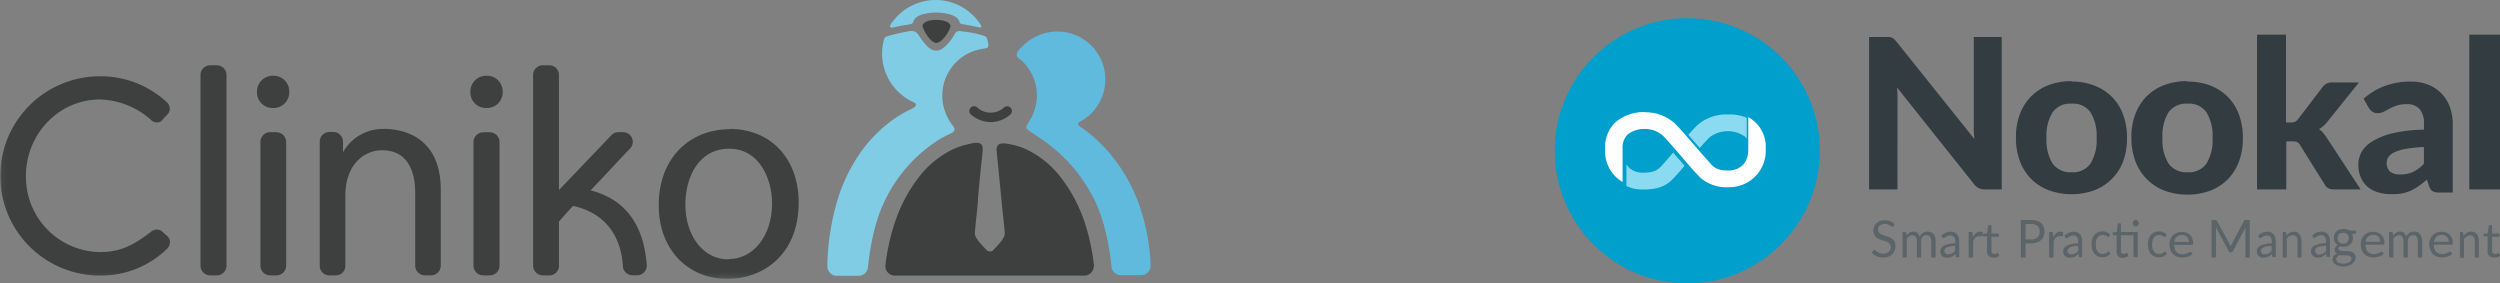 <?xml version="1.0" encoding="UTF-8"?> <svg xmlns="http://www.w3.org/2000/svg" xmlns:xlink="http://www.w3.org/1999/xlink" viewBox="0 0 528 59.85"><rect x="0" y="0" width="528" height="59.85" fill="#808080" stroke="none"/><defs><style>.cls-1{fill:#fff;}.cls-2{fill:#009fcc;}.cls-3{fill:#8adbf1;}.cls-4{fill:#323c41;}.cls-5{fill:#5a6469;}.cls-6{fill:#3e403f;}.cls-7{fill:#7fcce4;}.cls-8{fill:#d2ecf1;}.cls-9{mask:url(#mask);}.cls-10{mask:url(#mask-2);}.cls-11{fill:#60badd;}.cls-12{fill:#fffffe;}</style><mask id="mask" x="0.06" y="0" width="242.94" height="58.85" maskUnits="userSpaceOnUse"><g id="b"><path id="a" class="cls-1" d="M.06,0H243V58.79H.06"></path></g></mask><mask id="mask-2" x="0" y="0" width="243" height="58.79" maskUnits="userSpaceOnUse"><g id="b-2" data-name="b"><path id="a-2" data-name="a" class="cls-1" d="M.06,0H243V58.79H.06"></path></g></mask></defs><title>Ресурс 1</title><g id="Слой_2" data-name="Слой 2"><g id="Слой_1-2" data-name="Слой 1"><path class="cls-2" d="M356.18,59.85a28,28,0,1,1,28.18-28A28.1,28.1,0,0,1,356.18,59.85Z"></path><path class="cls-1" d="M347.24,23.67a9.22,9.22,0,0,0-6,2.1A7.22,7.22,0,0,0,339,31.38v.55a7.45,7.45,0,0,0,3.69,6.51V31.38a3.84,3.84,0,0,1,1.09-3,5.63,5.63,0,0,1,3.54-1.14h.27a5.69,5.69,0,0,1,3.51,1.32c.51.49,1.3,1.35,2.47,2.7l2.4,2.78c1.69,2,2.65,3,3.24,3.58a8.52,8.52,0,0,0,6.05,1.92h.06a7.68,7.68,0,0,0,7.6-8v-.14a7.12,7.12,0,0,0-3.68-6.66v6.8c0,4-3.08,4.43-4,4.48-1.78,0-2.7-.26-3.53-1-.53-.48-4.44-5-4.61-5.23l-1.13-1.29c-1-1.15-1.72-1.92-2.25-2.43a9.21,9.21,0,0,0-6.1-2.36Z"></path><path class="cls-3" d="M365.18,24.17h-.58a9.23,9.23,0,0,0-6.17,2.31c-.5.49-1.14,1.19-1.86,2L359,31.26c.83-1,1.58-1.78,2.1-2.29a6.35,6.35,0,0,1,7.34-.19,3,3,0,0,1,.47.54V24.88A9.26,9.26,0,0,0,365.18,24.17Zm-11.82,8.06c-1.24,1.46-2.41,2.83-2.89,3.25-.83.74-1.83,1-3.64,1a4.54,4.54,0,0,1-2-.51,3.71,3.71,0,0,1-1.33-1.25V39.3a7.85,7.85,0,0,0,3.27.72h.06c2,0,4.18-.14,6.11-1.85A39.19,39.19,0,0,0,355.77,35l-2.41-2.78Z"></path><path class="cls-4" d="M422.76,7.81V40h-3.48a3,3,0,0,1-1.32-.25,3.1,3.1,0,0,1-1.06-.88L400.65,18.47c.05.51.08,1,.1,1.53s0,1,0,1.4V40h-6V7.81h3.55c.29,0,.53,0,.73,0a1.77,1.77,0,0,1,.55.16,2.11,2.11,0,0,1,.48.32,5.35,5.35,0,0,1,.49.53L417,29.37c-.06-.55-.1-1.09-.14-1.64s0-1,0-1.49V7.81Zm14.75,9.42a13,13,0,0,1,4.78.83A10.57,10.57,0,0,1,446,20.42a10.34,10.34,0,0,1,2.38,3.73,13.74,13.74,0,0,1,.84,5,13.87,13.87,0,0,1-.84,5A10.51,10.51,0,0,1,446,37.81a10.62,10.62,0,0,1-3.69,2.38,14.27,14.27,0,0,1-9.59,0A10.61,10.61,0,0,1,429,37.81a10.81,10.81,0,0,1-2.39-3.75,13.87,13.87,0,0,1-.84-5,13.52,13.52,0,0,1,.85-5,10.31,10.31,0,0,1,6.09-6.1,13.37,13.37,0,0,1,4.81-.82Zm0,19.15a4.52,4.52,0,0,0,4-1.83,9.38,9.38,0,0,0,1.29-5.43,9.37,9.37,0,0,0-1.29-5.41,4.51,4.51,0,0,0-4-1.82,4.58,4.58,0,0,0-4,1.82,9.37,9.37,0,0,0-1.29,5.41,9.38,9.38,0,0,0,1.29,5.43A4.59,4.59,0,0,0,437.51,36.38ZM462,17.23a13.07,13.07,0,0,1,4.78.83,10.57,10.57,0,0,1,3.69,2.36,10.34,10.34,0,0,1,2.38,3.73,13.74,13.74,0,0,1,.84,5,13.87,13.87,0,0,1-.84,5,10.51,10.51,0,0,1-2.38,3.75,10.62,10.62,0,0,1-3.69,2.38,14.27,14.27,0,0,1-9.59,0,10.52,10.52,0,0,1-3.71-2.38A10.81,10.81,0,0,1,451,34.06a13.87,13.87,0,0,1-.85-5,13.74,13.74,0,0,1,.85-5,10.63,10.63,0,0,1,2.39-3.73,10.5,10.5,0,0,1,3.71-2.37,13.37,13.37,0,0,1,4.81-.82Zm0,19.15a4.52,4.52,0,0,0,4-1.83,9.38,9.38,0,0,0,1.29-5.43,9.37,9.37,0,0,0-1.29-5.41,4.51,4.51,0,0,0-4-1.82,4.58,4.58,0,0,0-4,1.82,9.37,9.37,0,0,0-1.29,5.41,9.38,9.38,0,0,0,1.29,5.43,4.59,4.59,0,0,0,4,1.83ZM482.8,7.32V25.87h1a2.14,2.14,0,0,0,.92-.16,2,2,0,0,0,.67-.6l5.1-6.67a2.59,2.59,0,0,1,.86-.77,2.48,2.48,0,0,1,1.22-.26h5.64l-6.62,8.24a6.17,6.17,0,0,1-1.82,1.63,4.11,4.11,0,0,1,.9.81,11,11,0,0,1,.74,1L498.57,40H493a2.87,2.87,0,0,1-1.23-.23A1.77,1.77,0,0,1,491,39l-5.19-8.31a1.64,1.64,0,0,0-.65-.68,2.41,2.41,0,0,0-1-.16h-1.3V40h-6.17V7.32Z"></path><path class="cls-4" d="M511.93,31.05a28.13,28.13,0,0,0-3.81.39,9.36,9.36,0,0,0-2.42.72,3.23,3.23,0,0,0-1.27,1,2.53,2.53,0,0,0,.39,3.13,3.54,3.54,0,0,0,2.12.56,6.33,6.33,0,0,0,2.71-.55,8.23,8.23,0,0,0,2.28-1.7ZM499.19,20.86a14,14,0,0,1,4.55-2.73,15.77,15.77,0,0,1,5.4-.9,9.76,9.76,0,0,1,3.73.67,7.94,7.94,0,0,1,2.79,1.86,8.1,8.1,0,0,1,1.75,2.84,10.25,10.25,0,0,1,.61,3.61V40.66h-2.85a2.87,2.87,0,0,1-1.35-.25,1.81,1.81,0,0,1-.76-1l-.5-1.47c-.59.5-1.16.95-1.71,1.33a9.72,9.72,0,0,1-1.71,1,8.38,8.38,0,0,1-1.9.59A11.07,11.07,0,0,1,505,41a9.17,9.17,0,0,1-2.81-.4A6,6,0,0,1,500,39.42a5.35,5.35,0,0,1-1.42-2,7,7,0,0,1-.5-2.72,5.44,5.44,0,0,1,.66-2.54A6.26,6.26,0,0,1,501,29.88a14.53,14.53,0,0,1,4.26-1.72,30.55,30.55,0,0,1,6.68-.77V26.21A4.61,4.61,0,0,0,511,23a3.47,3.47,0,0,0-2.68-1,6.59,6.59,0,0,0-2.15.3,10.35,10.35,0,0,0-1.51.65l-1.21.64a2.8,2.8,0,0,1-1.32.31,1.8,1.8,0,0,1-1.1-.33,2.82,2.82,0,0,1-.73-.77ZM521.52,40H528V7.32h-6.48Z"></path><path class="cls-5" d="M399.89,47.76a.41.41,0,0,1-.1.13.33.33,0,0,1-.14,0,.37.37,0,0,1-.21-.09,2.11,2.11,0,0,0-.31-.21,2.28,2.28,0,0,0-.45-.2,1.66,1.66,0,0,0-.63-.09,1.91,1.91,0,0,0-.61.09,1.26,1.26,0,0,0-.45.26,1,1,0,0,0-.27.38,1.23,1.23,0,0,0-.09.47.86.86,0,0,0,.16.54,1.17,1.17,0,0,0,.42.37,2.91,2.91,0,0,0,.59.26l.67.23a6.87,6.87,0,0,1,.68.27,2.36,2.36,0,0,1,.59.37,1.65,1.65,0,0,1,.42.56,1.8,1.8,0,0,1,.16.81,2.77,2.77,0,0,1-.17,1,2.11,2.11,0,0,1-.51.78,2.4,2.4,0,0,1-.81.52,3.07,3.07,0,0,1-1.09.19,3.34,3.34,0,0,1-1.36-.28,3.09,3.09,0,0,1-1.05-.74l.3-.49a.35.35,0,0,1,.11-.1.24.24,0,0,1,.13,0,.29.29,0,0,1,.16.06l.2.14a2.93,2.93,0,0,0,.26.19,2.12,2.12,0,0,0,.75.34,2.89,2.89,0,0,0,.53.05,2,2,0,0,0,.67-.1,1.44,1.44,0,0,0,.49-.29,1.34,1.34,0,0,0,.31-.45,1.48,1.48,0,0,0,.1-.57,1,1,0,0,0-.16-.58,1.49,1.49,0,0,0-.41-.38,3.37,3.37,0,0,0-.59-.25l-.68-.22c-.23-.08-.46-.16-.68-.26a2.2,2.2,0,0,1-.59-.38,1.7,1.7,0,0,1-.41-.58,2,2,0,0,1-.16-.86,2.06,2.06,0,0,1,.62-1.48,2.2,2.2,0,0,1,.75-.48,2.85,2.85,0,0,1,1-.17,3.44,3.44,0,0,1,1.18.2,2.86,2.86,0,0,1,.93.6l-.25.49Zm1.93,6.64V49h.54a.22.22,0,0,1,.24.19l.06.55a2.72,2.72,0,0,1,.64-.59,1.47,1.47,0,0,1,.83-.24,1.2,1.2,0,0,1,.84.3,1.78,1.78,0,0,1,.46.82,1.88,1.88,0,0,1,.29-.5,1.65,1.65,0,0,1,.86-.55,2.08,2.08,0,0,1,.5-.07,1.81,1.81,0,0,1,.72.14,1.34,1.34,0,0,1,.54.39,1.87,1.87,0,0,1,.34.64,2.86,2.86,0,0,1,.12.87V54.4h-.91V51a1.48,1.48,0,0,0-.27-1,.9.9,0,0,0-.76-.32,1,1,0,0,0-.42.08.88.88,0,0,0-.36.24,1.12,1.12,0,0,0-.24.4,1.6,1.6,0,0,0-.09.56V54.4h-.91V51a1.56,1.56,0,0,0-.25-1,.85.85,0,0,0-.72-.31,1.12,1.12,0,0,0-.62.18,2.31,2.31,0,0,0-.53.51v4h-.9Zm11.1-2.46a7.2,7.2,0,0,0-1.05.1,2.83,2.83,0,0,0-.7.21.94.94,0,0,0-.4.31.67.67,0,0,0-.12.39,1,1,0,0,0,.06.36.68.68,0,0,0,.45.39,1.12,1.12,0,0,0,.32,0,1.45,1.45,0,0,0,.43-.05,1.49,1.49,0,0,0,.37-.14,2.37,2.37,0,0,0,.33-.22,2.91,2.91,0,0,0,.31-.3V51.94Zm-2.87-2.16a2.83,2.83,0,0,1,.9-.63,2.65,2.65,0,0,1,1.07-.21,1.81,1.81,0,0,1,.76.15,1.59,1.59,0,0,1,.55.4,1.91,1.91,0,0,1,.34.63,2.66,2.66,0,0,1,.12.82v3.37h-.4a.34.34,0,0,1-.2,0,.31.31,0,0,1-.11-.18l-.1-.5a3.17,3.17,0,0,1-.39.34,2.1,2.1,0,0,1-.85.41,2.24,2.24,0,0,1-.52.06,1.73,1.73,0,0,1-.56-.09,1.2,1.2,0,0,1-.45-.26,1.28,1.28,0,0,1-.3-.43,1.5,1.5,0,0,1-.11-.63,1.2,1.2,0,0,1,.16-.6,1.48,1.48,0,0,1,.54-.51,3.38,3.38,0,0,1,1-.37,7.13,7.13,0,0,1,1.46-.16v-.41a1.45,1.45,0,0,0-.26-.93.9.9,0,0,0-.74-.32,1.44,1.44,0,0,0-.55.09A1.76,1.76,0,0,0,411,50l-.28.19a.33.33,0,0,1-.23.09.3.3,0,0,1-.16,0,.43.43,0,0,1-.11-.12l-.16-.3Zm6.61.33a2.51,2.51,0,0,1,.62-.86,1.38,1.38,0,0,1,.9-.31,1.65,1.65,0,0,1,.32,0,.66.66,0,0,1,.27.12l-.07.7a.14.14,0,0,1-.15.13l-.22,0a1.66,1.66,0,0,0-.32,0,1.23,1.23,0,0,0-.44.07,1.15,1.15,0,0,0-.35.22,1.59,1.59,0,0,0-.28.36,3.06,3.06,0,0,0-.22.49V54.4h-.94V49h.53q.17,0,.21.06a.29.29,0,0,1,.08.2ZM421,54.4a1.34,1.34,0,0,1-1-.35,1.31,1.31,0,0,1-.34-1V49.9H419a.25.25,0,0,1-.15,0,.18.18,0,0,1-.06-.15v-.36l.89-.11.22-1.6a.19.19,0,0,1,.07-.12.17.17,0,0,1,.15,0h.48v1.78h1.56v.66h-1.56V53a.63.63,0,0,0,.16.48.59.59,0,0,0,.43.16.68.68,0,0,0,.26,0l.19-.08.14-.09a.25.25,0,0,1,.09,0,.17.17,0,0,1,.14.09l.27.44a1.82,1.82,0,0,1-.59.34,2.17,2.17,0,0,1-.71.13Zm8-3.82a2.2,2.2,0,0,0,.76-.12,1.82,1.82,0,0,0,.56-.34,1.46,1.46,0,0,0,.34-.53,1.78,1.78,0,0,0,.12-.67,1.54,1.54,0,0,0-.45-1.18,1.8,1.8,0,0,0-1.33-.43h-1.2v3.27Zm0-4.11a3.81,3.81,0,0,1,1.23.17,2.44,2.44,0,0,1,.87.49,2,2,0,0,1,.51.78,2.93,2.93,0,0,1,.17,1,2.8,2.8,0,0,1-.18,1,2.14,2.14,0,0,1-.54.79,2.38,2.38,0,0,1-.87.51,3.45,3.45,0,0,1-1.19.19h-1.2v3h-1V46.47Zm4.66,3.64a2.51,2.51,0,0,1,.62-.86,1.33,1.33,0,0,1,.89-.31,1.75,1.75,0,0,1,.33,0,.72.72,0,0,1,.27.12l-.07.7a.14.14,0,0,1-.15.13l-.22,0a1.66,1.66,0,0,0-.32,0,1.12,1.12,0,0,0-.8.29,1.54,1.54,0,0,0-.27.36,2.38,2.38,0,0,0-.22.49V54.4h-.94V49h.53a.29.29,0,0,1,.21.06.29.29,0,0,1,.08.2Zm5.23,1.83a6.92,6.92,0,0,0-1,.1,2.9,2.9,0,0,0-.71.21,1,1,0,0,0-.39.31.68.68,0,0,0-.13.39,1,1,0,0,0,.07.36.66.66,0,0,0,.44.39,1.15,1.15,0,0,0,.33,0,1.45,1.45,0,0,0,.43-.05,1.66,1.66,0,0,0,.37-.14,3.15,3.15,0,0,0,.33-.22,2.83,2.83,0,0,0,.3-.3V51.94ZM436,49.78a3,3,0,0,1,.9-.63,2.85,2.85,0,0,1,1.08-.21,1.79,1.79,0,0,1,.75.15,1.63,1.63,0,0,1,.56.4,1.91,1.91,0,0,1,.34.63,3,3,0,0,1,.11.82v3.37h-.39a.34.34,0,0,1-.2,0,.27.27,0,0,1-.11-.18l-.1-.5c-.13.12-.26.24-.39.34a2.1,2.1,0,0,1-.85.41,2.33,2.33,0,0,1-.53.06,1.67,1.67,0,0,1-.55-.09,1.13,1.13,0,0,1-.45-.26,1.31,1.31,0,0,1-.31-.43,1.67,1.67,0,0,1-.11-.63,1.12,1.12,0,0,1,.17-.6,1.45,1.45,0,0,1,.53-.51,3.63,3.63,0,0,1,1-.37,7.3,7.3,0,0,1,1.46-.16v-.41a1.45,1.45,0,0,0-.25-.93.91.91,0,0,0-.75-.32,1.47,1.47,0,0,0-.55.09,1.93,1.93,0,0,0-.38.19l-.28.19a.36.36,0,0,1-.24.09.27.27,0,0,1-.15,0,.43.43,0,0,1-.11-.12l-.16-.3Zm9.44.19-.08.09a.2.2,0,0,1-.11,0,.37.37,0,0,1-.16-.07l-.21-.14a1.33,1.33,0,0,0-.78-.21,1.47,1.47,0,0,0-.64.14,1.17,1.17,0,0,0-.46.4,1.81,1.81,0,0,0-.29.63,3.84,3.84,0,0,0-.09.83,3.22,3.22,0,0,0,.1.86,2,2,0,0,0,.29.62,1.38,1.38,0,0,0,.45.39,1.57,1.57,0,0,0,1.12.05,1.36,1.36,0,0,0,.34-.18,1.74,1.74,0,0,0,.22-.18.29.29,0,0,1,.18-.08.18.18,0,0,1,.16.09l.25.34a2.16,2.16,0,0,1-.37.37,2.22,2.22,0,0,1-.93.4,3.17,3.17,0,0,1-.53,0,2,2,0,0,1-1.54-.72,2.51,2.51,0,0,1-.46-.85,3.82,3.82,0,0,1-.16-1.16,3.78,3.78,0,0,1,.15-1.09,2.57,2.57,0,0,1,.45-.87,2,2,0,0,1,.72-.56,2.25,2.25,0,0,1,1-.21,2.14,2.14,0,0,1,.91.18,2.21,2.21,0,0,1,.71.51l-.23.34Zm6.05,4.34h-.9V49.69h-2.65v3.25a.74.74,0,0,0,.15.51.54.54,0,0,0,.41.16.55.55,0,0,0,.25,0,.51.51,0,0,0,.18-.09l.13-.08a.12.12,0,0,1,.09,0c.05,0,.09,0,.13.09l.26.45a1.58,1.58,0,0,1-.56.36,1.79,1.79,0,0,1-.68.13,1.24,1.24,0,0,1-.94-.35,1.49,1.49,0,0,1-.32-1V49.69h-.62a.24.24,0,0,1-.14,0,.21.21,0,0,1-.06-.16V49.1l.85-.12.2-1.67a.27.27,0,0,1,.07-.13.24.24,0,0,1,.14,0h.46V49h3.55Zm.22-7.16a.75.75,0,0,1-.05.26.76.76,0,0,1-.35.36.6.6,0,0,1-.49,0,.69.69,0,0,1-.34-.88.55.55,0,0,1,.14-.22.43.43,0,0,1,.2-.15.6.6,0,0,1,.49,0,.51.51,0,0,1,.21.15A.71.71,0,0,1,451.69,47.15Zm5.7,2.82-.08.09a.2.2,0,0,1-.11,0A.37.37,0,0,1,457,50l-.21-.14a1.41,1.41,0,0,0-.78-.21,1.47,1.47,0,0,0-.64.14,1.17,1.17,0,0,0-.46.4,1.63,1.63,0,0,0-.28.63,3.31,3.31,0,0,0-.1.83,3.22,3.22,0,0,0,.1.86,2,2,0,0,0,.29.62,1.38,1.38,0,0,0,.45.39,1.57,1.57,0,0,0,1.12.05,1.2,1.2,0,0,0,.34-.18,1.42,1.42,0,0,0,.22-.18.29.29,0,0,1,.18-.08.18.18,0,0,1,.16.09l.25.34a2.16,2.16,0,0,1-.37.37,2.22,2.22,0,0,1-.93.4,3.17,3.17,0,0,1-.53,0,2,2,0,0,1-1.54-.72,2.51,2.51,0,0,1-.46-.85,3.82,3.82,0,0,1-.16-1.16,3.78,3.78,0,0,1,.15-1.09,2.57,2.57,0,0,1,.45-.87,1.9,1.9,0,0,1,.72-.56,2.25,2.25,0,0,1,1-.21,2.14,2.14,0,0,1,.91.18,2.21,2.21,0,0,1,.71.51l-.23.34Zm4.88,1.13a1.64,1.64,0,0,0-.1-.6,1.25,1.25,0,0,0-.73-.76,1.43,1.43,0,0,0-.61-.11,1.58,1.58,0,0,0-1.13.39,1.77,1.77,0,0,0-.51,1.08Zm.8,2.48a1.73,1.73,0,0,1-.44.36,2.53,2.53,0,0,1-.55.26,4.16,4.16,0,0,1-1.22.2,3,3,0,0,1-1.07-.19,2.5,2.5,0,0,1-.86-.54,2.68,2.68,0,0,1-.56-.89,3.57,3.57,0,0,1-.2-1.21,3,3,0,0,1,.18-1,2.46,2.46,0,0,1,.53-.83,2.39,2.39,0,0,1,.83-.56,3.15,3.15,0,0,1,1.1-.2,2.85,2.85,0,0,1,.94.16,2.25,2.25,0,0,1,.74.46,2,2,0,0,1,.49.74,2.67,2.67,0,0,1,.18,1,.5.5,0,0,1-.05.29.21.21,0,0,1-.19.08h-3.77a2.82,2.82,0,0,0,.15.87,1.74,1.74,0,0,0,.37.62,1.49,1.49,0,0,0,.55.37,2.11,2.11,0,0,0,.73.12,2,2,0,0,0,.64-.08,3.28,3.28,0,0,0,.79-.35.57.57,0,0,1,.23-.08.23.23,0,0,1,.19.09l.27.34Zm12.06-7.11V54.4h-.91V48.57c0-.08,0-.16,0-.25s0-.18,0-.27l-2.63,5a.42.42,0,0,1-.38.25h-.15a.4.4,0,0,1-.37-.25L468,48a5.17,5.17,0,0,1,0,.54V54.4h-.91V46.47h.77a.62.62,0,0,1,.21,0,.33.33,0,0,1,.15.16l2.65,4.88a4.87,4.87,0,0,1,.24.57c0-.1.07-.2.11-.3a2.39,2.39,0,0,1,.13-.28l2.6-4.87a.28.28,0,0,1,.14-.16.53.53,0,0,1,.22,0Zm4.62,5.47a7.2,7.2,0,0,0-1.05.1,2.83,2.83,0,0,0-.7.21.92.92,0,0,0-.39.31.61.61,0,0,0-.13.39.8.8,0,0,0,.07.36.66.66,0,0,0,.44.39,1.15,1.15,0,0,0,.33,0,1.49,1.49,0,0,0,.43-.05,1.42,1.42,0,0,0,.36-.14,1.9,1.9,0,0,0,.33-.22,2.91,2.91,0,0,0,.31-.3V51.94Zm-2.87-2.16a3,3,0,0,1,.9-.63,2.7,2.7,0,0,1,1.08-.21,1.79,1.79,0,0,1,.75.15,1.59,1.59,0,0,1,.55.4,1.75,1.75,0,0,1,.34.63,2.66,2.66,0,0,1,.12.82v3.37h-.4a.36.36,0,0,1-.2,0,.37.37,0,0,1-.11-.18l-.1-.5a3.17,3.17,0,0,1-.39.34,2,2,0,0,1-.84.41,2.33,2.33,0,0,1-.53.06,1.71,1.71,0,0,1-.55-.09,1.13,1.13,0,0,1-.45-.26,1.18,1.18,0,0,1-.31-.43,1.5,1.5,0,0,1-.11-.63,1.2,1.2,0,0,1,.16-.6,1.48,1.48,0,0,1,.54-.51,3.38,3.38,0,0,1,1-.37,7.22,7.22,0,0,1,1.46-.16v-.41a1.45,1.45,0,0,0-.26-.93.89.89,0,0,0-.74-.32,1.47,1.47,0,0,0-.55.09,2,2,0,0,0-.39.19l-.28.19a.32.32,0,0,1-.23.09.27.27,0,0,1-.15,0,.32.32,0,0,1-.11-.12l-.16-.3Zm6,0a2.82,2.82,0,0,1,.33-.36,2.51,2.51,0,0,1,.37-.27A2,2,0,0,1,484,49a1.73,1.73,0,0,1,.47-.06,1.57,1.57,0,0,1,.7.15,1.41,1.41,0,0,1,.5.41,2.05,2.05,0,0,1,.3.65,3,3,0,0,1,.11.83V54.4h-.85V51A1.56,1.56,0,0,0,485,50a.88.88,0,0,0-.75-.33,1.26,1.26,0,0,0-.7.2,2.37,2.37,0,0,0-.6.54v4h-.84V49h.5a.21.21,0,0,1,.22.19l.07.59Zm8.31,2.13a7.2,7.2,0,0,0-1.05.1,3,3,0,0,0-.7.21.92.92,0,0,0-.39.31A.68.68,0,0,0,489,53a.8.8,0,0,0,.07.36.66.66,0,0,0,.44.39,1.15,1.15,0,0,0,.33,0,1.49,1.49,0,0,0,.43-.05,1.42,1.42,0,0,0,.36-.14,1.9,1.9,0,0,0,.33-.22,2.2,2.2,0,0,0,.31-.3V51.94Zm-2.87-2.16a3,3,0,0,1,.9-.63,2.7,2.7,0,0,1,1.08-.21,1.79,1.79,0,0,1,.75.15,1.63,1.63,0,0,1,.56.4,1.91,1.91,0,0,1,.34.63,3,3,0,0,1,.11.82v3.37h-.39a.34.34,0,0,1-.2,0,.27.27,0,0,1-.11-.18l-.1-.5c-.13.12-.26.24-.39.34a2.1,2.1,0,0,1-.85.41,2.33,2.33,0,0,1-.53.06,1.67,1.67,0,0,1-.55-.09,1.13,1.13,0,0,1-.45-.26,1.18,1.18,0,0,1-.31-.43,1.67,1.67,0,0,1-.11-.63,1.21,1.21,0,0,1,.17-.6,1.45,1.45,0,0,1,.53-.51,3.63,3.63,0,0,1,1-.37,7.3,7.3,0,0,1,1.46-.16v-.41A1.45,1.45,0,0,0,491,50a.91.91,0,0,0-.75-.32,1.47,1.47,0,0,0-.55.09,1.93,1.93,0,0,0-.38.19l-.28.19a.36.36,0,0,1-.24.09.27.27,0,0,1-.15,0,.43.43,0,0,1-.11-.12l-.16-.3Zm6.55,1.71a1.28,1.28,0,0,0,.5-.09.91.91,0,0,0,.59-.6,1.4,1.4,0,0,0,.08-.47,1.17,1.17,0,0,0-.3-.84,1.39,1.39,0,0,0-1.75,0,1.17,1.17,0,0,0-.31.84,1.4,1.4,0,0,0,.08.47,1.1,1.1,0,0,0,.23.37.93.93,0,0,0,.37.23,1.28,1.28,0,0,0,.5.09Zm1.71,3.13a.61.61,0,0,0-.11-.35.75.75,0,0,0-.3-.2,2.36,2.36,0,0,0-.44-.11l-.54,0-.57,0-.55-.05a1.41,1.41,0,0,0-.49.37.77.77,0,0,0-.09.88.71.71,0,0,0,.28.29,1.51,1.51,0,0,0,.48.2,3.49,3.49,0,0,0,.69.07,2.84,2.84,0,0,0,.69-.08,1.7,1.7,0,0,0,.51-.21.92.92,0,0,0,.33-.32A.87.87,0,0,0,496.61,54.62Zm1-5.85v.38c0,.12-.08.2-.23.24l-.61.08a1.9,1.9,0,0,1,.18.83,1.92,1.92,0,0,1-.15.77,1.63,1.63,0,0,1-.42.58,1.91,1.91,0,0,1-.64.38,2.61,2.61,0,0,1-1.53,0,1.2,1.2,0,0,0-.26.24.43.43,0,0,0-.09.26.34.34,0,0,0,.16.31,1,1,0,0,0,.41.15,4.71,4.71,0,0,0,.58.06l.68,0a3.73,3.73,0,0,1,.67.09,2,2,0,0,1,.58.2,1.31,1.31,0,0,1,.42.39,1.28,1.28,0,0,1,.16.65,1.54,1.54,0,0,1-.18.72,2,2,0,0,1-.5.61,2.45,2.45,0,0,1-.8.44,3.47,3.47,0,0,1-1.06.16,3.61,3.61,0,0,1-1-.13,2.41,2.41,0,0,1-.73-.33,1.29,1.29,0,0,1-.44-.49,1.17,1.17,0,0,1-.15-.58,1.07,1.07,0,0,1,.25-.72,1.87,1.87,0,0,1,.69-.47,1,1,0,0,1-.38-.3,1,1,0,0,1-.1-.78,1.05,1.05,0,0,1,.13-.26,1.43,1.43,0,0,1,.51-.47,1.7,1.7,0,0,1-.62-.63,1.84,1.84,0,0,1-.22-.92,1.87,1.87,0,0,1,.15-.76,1.67,1.67,0,0,1,.42-.59,2,2,0,0,1,.65-.37,2.45,2.45,0,0,1,.83-.13,2.69,2.69,0,0,1,.65.08,2.36,2.36,0,0,1,.56.24Zm5.09,2.33a1.72,1.72,0,0,0-.1-.6,1.24,1.24,0,0,0-.74-.76,1.36,1.36,0,0,0-.6-.11,1.58,1.58,0,0,0-1.13.39,1.72,1.72,0,0,0-.51,1.08Zm.8,2.48a1.73,1.73,0,0,1-.44.36,2.53,2.53,0,0,1-.55.26,4.16,4.16,0,0,1-1.22.2,3.14,3.14,0,0,1-1.08-.19,2.56,2.56,0,0,1-.85-.54,2.68,2.68,0,0,1-.56-.89,3.57,3.57,0,0,1-.2-1.21,3,3,0,0,1,.18-1,2.6,2.6,0,0,1,.52-.83,2.53,2.53,0,0,1,.83-.56,3.21,3.21,0,0,1,1.11-.2,2.85,2.85,0,0,1,.94.16,2.25,2.25,0,0,1,.74.46,2.13,2.13,0,0,1,.49.74,2.67,2.67,0,0,1,.18,1,.59.59,0,0,1-.05.29.2.2,0,0,1-.19.08h-3.77a2.82,2.82,0,0,0,.15.87,1.74,1.74,0,0,0,.37.62,1.49,1.49,0,0,0,.55.37,2.11,2.11,0,0,0,.73.12,2,2,0,0,0,.64-.08,3.28,3.28,0,0,0,.79-.35.45.45,0,0,1,.23-.08.2.2,0,0,1,.18.09l.28.34Zm1.09.82V49h.54a.22.22,0,0,1,.24.19l.07.55a2.54,2.54,0,0,1,.64-.59,1.41,1.41,0,0,1,.82-.24,1.17,1.17,0,0,1,.84.3,1.79,1.79,0,0,1,.47.82,1.85,1.85,0,0,1,.28-.5,1.62,1.62,0,0,1,.86-.55,2.15,2.15,0,0,1,.5-.07,1.86,1.86,0,0,1,.73.14,1.5,1.5,0,0,1,.54.39,1.85,1.85,0,0,1,.33.64,2.86,2.86,0,0,1,.12.87V54.4h-.91V51a1.55,1.55,0,0,0-.26-1,.92.92,0,0,0-.76-.32,1.06,1.06,0,0,0-.43.08.92.92,0,0,0-.35.24,1.12,1.12,0,0,0-.24.4,1.6,1.6,0,0,0-.09.56V54.4h-.91V51a1.63,1.63,0,0,0-.25-1,.88.88,0,0,0-.73-.31,1.15,1.15,0,0,0-.62.18,2.28,2.28,0,0,0-.52.51v4h-.91Zm12.57-3.3a1.89,1.89,0,0,0-.09-.6,1.24,1.24,0,0,0-.74-.76,1.41,1.41,0,0,0-.61-.11,1.56,1.56,0,0,0-1.12.39,1.78,1.78,0,0,0-.52,1.08Zm.8,2.48a1.68,1.68,0,0,1-.43.36,3.06,3.06,0,0,1-.55.26,4.28,4.28,0,0,1-1.23.2,3.12,3.12,0,0,1-1.07-.19,2.37,2.37,0,0,1-.85-.54,2.53,2.53,0,0,1-.56-.89,3.34,3.34,0,0,1-.2-1.21,3,3,0,0,1,.18-1,2.29,2.29,0,0,1,.52-.83,2.48,2.48,0,0,1,.83-.56,3.15,3.15,0,0,1,1.1-.2,2.85,2.85,0,0,1,.94.16,2.11,2.11,0,0,1,1.24,1.2,2.68,2.68,0,0,1,.17,1,.5.5,0,0,1,0,.29.2.2,0,0,1-.19.08H514a3.17,3.17,0,0,0,.14.87,1.74,1.74,0,0,0,.37.62,1.45,1.45,0,0,0,.56.37,2,2,0,0,0,.72.12,2,2,0,0,0,.64-.08,3.12,3.12,0,0,0,.79-.35.49.49,0,0,1,.23-.08.23.23,0,0,1,.19.09l.28.34Zm2.39-3.77a2.82,2.82,0,0,1,.33-.36,2.07,2.07,0,0,1,.37-.27,2.13,2.13,0,0,1,.41-.18,1.86,1.86,0,0,1,.48-.06,1.52,1.52,0,0,1,.69.15,1.33,1.33,0,0,1,.5.41,1.87,1.87,0,0,1,.31.65,3,3,0,0,1,.1.83V54.4h-.84V51a1.63,1.63,0,0,0-.25-.95.9.9,0,0,0-.76-.33,1.21,1.21,0,0,0-.69.2,2.22,2.22,0,0,0-.6.54v4h-.85V49H520a.21.21,0,0,1,.22.19l.07.59Zm6.37,4.59a1.22,1.22,0,0,1-1.33-1.33V49.9h-.65a.24.24,0,0,1-.14,0,.18.18,0,0,1-.06-.15v-.36l.89-.11.21-1.6a.2.2,0,0,1,.08-.12.16.16,0,0,1,.14,0h.48v1.78h1.57v.66h-1.57V53a.64.64,0,0,0,.17.48.57.57,0,0,0,.43.16.71.71,0,0,0,.26,0l.19-.08.13-.09.1,0s.09,0,.13.09l.28.44a1.82,1.82,0,0,1-.59.34A2.18,2.18,0,0,1,526.69,54.4Z"></path><path class="cls-6" d="M209.21,25.79a6.5,6.5,0,0,1-4.12-1.58,1,1,0,1,1,1.31-1.51,4.2,4.2,0,0,0,5.65,0,1,1,0,0,1,1.33,1.5,6.44,6.44,0,0,1-4,1.59h-.19"></path><path class="cls-7" d="M218.65,7.8l.35-.17-.35.17m-2.34,1.61.11-.1-.11.1"></path><path class="cls-8" d="M216.83,9l.13-.1-.13.1m.49-.37.2-.14-.2.14m.2-.14.2-.13-.2.13"></path><path class="cls-7" d="M192.74,4.83a.82.82,0,0,0,.2-.35,1.74,1.74,0,0,1,.57-.8,4.45,4.45,0,0,1,1.83-.77,10.83,10.83,0,0,1,4.5-.05c1,.2,2.49.62,2.81,1.75.12.44.36.46.79.52s2.41.44,2.92.56c.2,0,.87.28.93-.05,0-.18-.23-.52-.33-.67a11.56,11.56,0,0,0-4.77-4A11.3,11.3,0,0,0,191.05,2.1a11.08,11.08,0,0,0-1.87,1.69c-.22.24-1.58,1.71-1.12,2a1.69,1.69,0,0,0,.91-.06c1.19-.28,2.84-.53,3.24-.6a1,1,0,0,0,.53-.26"></path><path class="cls-6" d="M197.75,9.06c1.35,0,3.07-3,3-3.59-.23-1.68-5.78-1.71-5.9,0,0,.56,1.56,3.59,2.91,3.59M34.4,25.25l.92-1-1.51,1.51a1.67,1.67,0,0,0,.59-.48"></path><g class="cls-9"><path class="cls-6" d="M34.17,48.78l-.09,0,1.27,1.14-1.1-1-.08-.07m119.7,5.93h-.06c-5.31,0-9.06-5-9.06-11.62,0-5.75,2.81-11.75,9.25-11.75s9.06,6.44,9.06,11.56C163.06,49.79,159.12,54.72,153.87,54.72Zm.25-27.49c-8.31,0-15,5.93-15,16.06,0,9.56,6.37,15.56,14.49,15.56h.07c7.18,0,15-4.88,15-16.13C168.69,33.54,162.81,27.22,154.12,27.23Z"></path></g><g class="cls-10"><path class="cls-6" d="M35.35,49.89l-1.27-1.14a1.9,1.9,0,0,0-2.24.24c-3.19,2.41-6,4.25-10.75,4.25A15.87,15.87,0,0,1,5.48,37.16c0-8.9,7-16.15,15.61-16.15a17,17,0,0,1,10.67,4.18,1.77,1.77,0,0,0,2.05.54l1.51-1.51A1.76,1.76,0,0,0,35.86,23a2,2,0,0,0-.64-1.42A20.51,20.51,0,0,0,21.1,16.11a21,21,0,1,0,0,42.09,20,20,0,0,0,14.22-5.69A2,2,0,0,0,35.89,51a1.46,1.46,0,0,0-.54-1.09"></path></g><path class="cls-6" d="M45.78,13.79H44.4a2.05,2.05,0,0,0-2.06,2.05h0V56.1a2.06,2.06,0,0,0,2.06,2.06h1.38a2.06,2.06,0,0,0,2.06-2.06V15.85a2.06,2.06,0,0,0-2.06-2.06h0M58.41,27.91H57A2.06,2.06,0,0,0,55,30V56.1A2.06,2.06,0,0,0,57,58.16h1.38a2.06,2.06,0,0,0,2.06-2.06V30a2.06,2.06,0,0,0-2.06-2.06h0m45.07,0H102.1A2.06,2.06,0,0,0,100,30V56.1a2.06,2.06,0,0,0,2.06,2.06h1.38a2.06,2.06,0,0,0,2.06-2.06V30a2.06,2.06,0,0,0-2.06-2.06m21.24,12.32c.4-.4,3.84-4.06,6.87-7.3L133,31.45l.11-.12a2,2,0,0,0,.53-1.37,2.05,2.05,0,0,0-2-2.05h-1.09a2.06,2.06,0,0,0-1.35.57l-.08.08L118.05,40.14V15.78a2.06,2.06,0,0,0-2-2h-1.4a2.06,2.06,0,0,0-2.06,2.06V56.1a2.06,2.06,0,0,0,2.06,2.06H116a2,2,0,0,0,2.05-2V46.79s2.34-2.65,3-3.31c8.79,2,10.25,9,10.5,12.6v0l0,.16a2.06,2.06,0,0,0,2,1.9h1a2.07,2.07,0,0,0,2.06-2.05h0V56c-.37-4.11-1.57-13.2-11.94-15.81M81,27.23a9.62,9.62,0,0,0-8.56,4.94v-2.3a2.06,2.06,0,0,0-2-2h-.86a2.05,2.05,0,0,0-2.05,2V30c0,1.71,0,3.24,0,6.09V55.87l0,.23,0,.23a2.05,2.05,0,0,0,2,1.83h1.41a2,2,0,0,0,2-2V41.36c0-6.86,4.19-9.63,7.75-9.63,5.19,0,7,4.12,7,9V56.15a2.06,2.06,0,0,0,2,2h1.4a2.05,2.05,0,0,0,2-2.06v-16c0-10.38-6.82-12.88-12.24-12.88M57.72,16a3.32,3.32,0,0,0-3.44,3.43,3.27,3.27,0,0,0,3.31,3.38h.07a3.3,3.3,0,0,0,3.43-3.38A3.29,3.29,0,0,0,57.72,16m45.07,0a3.32,3.32,0,0,0-3.44,3.43,3.27,3.27,0,0,0,3.31,3.38h.06a3.3,3.3,0,0,0,3.44-3.38A3.29,3.29,0,0,0,102.79,16"></path><path class="cls-7" d="M187,56v0M208.71,9.16c-.06-.29-.13-.57-.21-.85-.12-.44-.19-.58-.63-.73a21.28,21.28,0,0,0-4.52-.93c-.63-.07-1.16-.26-1.55.31s-.72,1.19-1.16,1.73c-.69.85-1.73,2-2.92,2s-2-1-2.61-1.75A13.13,13.13,0,0,1,194,7.39c-.78-1.26-2-.79-3.23-.56a30.68,30.68,0,0,0-3.66.92,1.16,1.16,0,0,0-.45.73c-.08.31-.14.62-.2.93a11.27,11.27,0,0,0,6.33,12.11c.28.14.7.26.64.65-.08.55-1.16.93-1.59,1.15a25.85,25.85,0,0,0-4.8,3.16,29.43,29.43,0,0,0-5.49,6,35.68,35.68,0,0,0-4.62,9.59,51.45,51.45,0,0,0-2.19,14v.18a2,2,0,0,0,2,2h4.54a2,2,0,0,0,2-1.59l.06-.48c.45-4.14,1.44-9.63,3.61-13.95a31.2,31.2,0,0,1,11.13-12.59c.68-.42,1.37-.8,2.08-1.15.92-.44,2-.78,1.13-1.88a10.28,10.28,0,0,1-2-4.08,10,10,0,0,1,6.57-11.82,10.8,10.8,0,0,1,1.68-.4c.47-.07.87-.1,1.07-.33a.89.89,0,0,0,.12-.76"></path><path class="cls-11" d="M243,55.87a42.79,42.79,0,0,0-2.81-13.69,34.94,34.94,0,0,0-5.26-9.11,31.49,31.49,0,0,0-5.18-5.14c-.38-.31-.78-.6-1.18-.88s-.77-.43-.86-.76v-.11c0-.36.52-.53.8-.71A10.12,10.12,0,0,0,219,7.63l-.36.17c-.16.07-.31.16-.47.24l-.46.28a8.83,8.83,0,0,0-1.29,1l-.11.1c-.55.52-2.12,1.85-1.37,2.69.29.31.7.55,1,.85a10,10,0,0,1,1.61,12.36,3.45,3.45,0,0,1-.25.41l0,0,0,.08c-.39.56-.87,1.05-.25,1.57a9.42,9.42,0,0,0,1,.7c1,.7,2.1,1.39,3.11,2.15a33.23,33.23,0,0,1,8.28,8.93c.61,1,1.17,2,1.68,3,2.18,4.35,3.17,9.88,3.62,14v0l0,.14a2,2,0,0,0,2,1.82H241a2,2,0,0,0,2-1.9c0-.14,0-.27,0-.41"></path><path class="cls-6" d="M231.06,56.19c0-.16,0-.32-.05-.47a44.39,44.39,0,0,0-1.63-7.81,31.94,31.94,0,0,0-5.29-10.38,20.31,20.31,0,0,0-7.35-6,14.6,14.6,0,0,0-3.09-1c-.83-.18-2.34-.49-2.87.12a1.5,1.5,0,0,0-.28,1.16c.09,1.32.25,2.64.37,3.95l.69,7c.12,1.17.23,2.34.36,3.51.06.58.31,2.74.28,3.22-.06,1-2.2,3.09-2.54,3.44l0,0v0l-.18.1-.05,0a1,1,0,0,1-1-.16c-.34-.37-2.48-2.43-2.54-3.45,0-.48.22-2.63.28-3.22.13-1.17.24-2.34.36-3.51l0-.58s.45-4.85.68-7.08c.12-1.2.32-2.43.34-3.64,0-1.87-2.21-1.12-3.21-.9a14.85,14.85,0,0,0-3,1,20.36,20.36,0,0,0-7.34,6,32.27,32.27,0,0,0-5.28,10.37A44.1,44.1,0,0,0,187,56v.21a2,2,0,0,0,2,2h40a2,2,0,0,0,2-1.91v-.09"></path><path class="cls-12" d="M209.61,52.9v0l-.18.12.18-.09"></path></g></g></svg> 